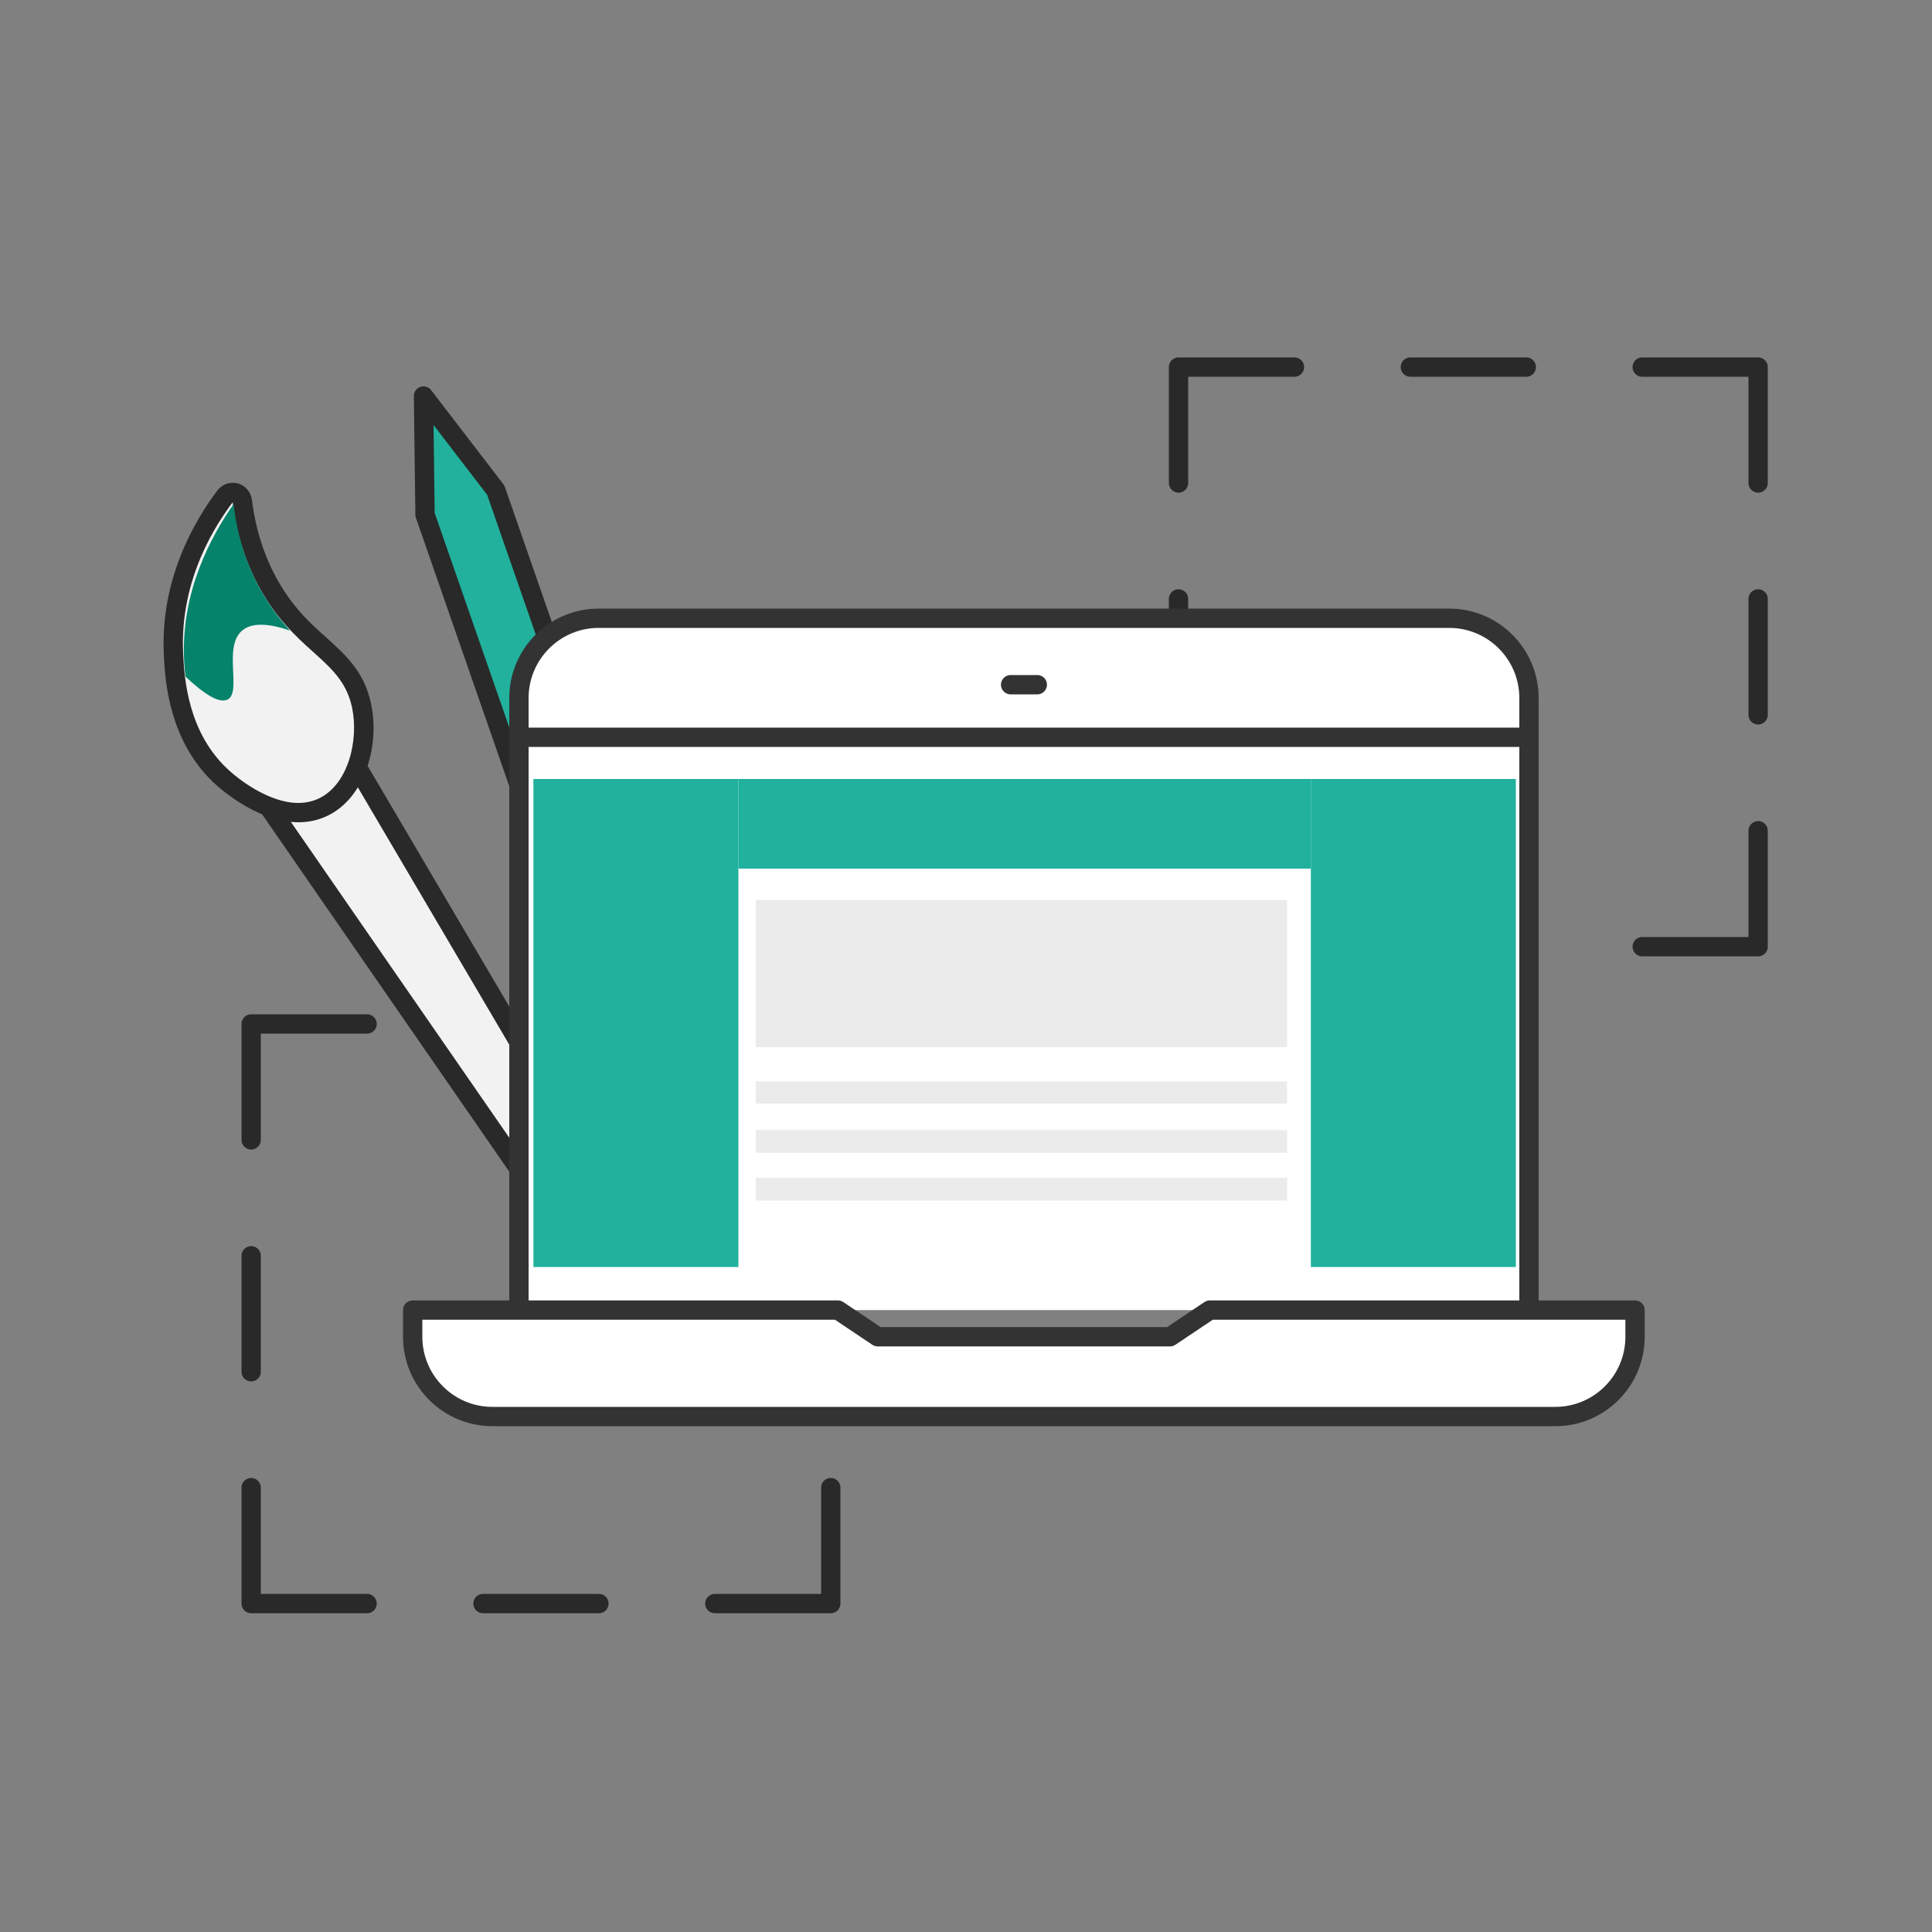 <svg xmlns="http://www.w3.org/2000/svg" id="Layer_1" viewBox="0 0 100 100"><rect x="0" y="0" width="100" height="100" fill="#808080" stroke="none"/><g><polyline points="43 77 43 83 37 83" fill="none" stroke="#292929" stroke-linecap="round" stroke-linejoin="round"></polyline><line x1="31" y1="83" x2="22" y2="83" fill="none" stroke="#292929" stroke-dasharray="0 0 6 6" stroke-linecap="round" stroke-linejoin="round"></line><polyline points="19 83 13 83 13 77" fill="none" stroke="#292929" stroke-linecap="round" stroke-linejoin="round"></polyline><line x1="13" y1="71" x2="13" y2="62" fill="none" stroke="#292929" stroke-dasharray="0 0 6 6" stroke-linecap="round" stroke-linejoin="round"></line><polyline points="13 59 13 53 19 53" fill="none" stroke="#292929" stroke-linecap="round" stroke-linejoin="round"></polyline><line x1="25" y1="53" x2="34" y2="53" fill="none" stroke="#292929" stroke-dasharray="0 0 6 6" stroke-linecap="round" stroke-linejoin="round"></line><polyline points="37 53 43 53 43 59" fill="none" stroke="#292929" stroke-linecap="round" stroke-linejoin="round"></polyline><line x1="43" y1="65" x2="43" y2="74" fill="none" stroke="#292929" stroke-dasharray="0 0 6 6" stroke-linecap="round" stroke-linejoin="round"></line></g><path d="m27.85,61.92c-5.19-7.5-10.38-15-15.56-22.5l-.74-5.87,5.09,3.02c4.52,7.68,9.04,15.36,13.56,23.04.96.8.91,2.17.22,2.76-.63.54-1.86.46-2.57-.45Z" fill="#f2f2f2" stroke="#292929" stroke-linecap="round" stroke-linejoin="round"></path><g><path d="m15.43,42.06c-1.71,0-3.37-1.32-3.83-1.73-2.41-2.1-2.57-5.26-2.63-6.46-.19-3.81,1.59-6.76,2.67-8.18.1-.13.24-.2.4-.2.04,0,.09,0,.13.02.2.05.34.22.37.42.22,1.8.78,3.42,1.67,4.82.77,1.21,1.6,1.96,2.34,2.62.99.89,1.84,1.66,2.16,3.13.41,1.92-.21,4.41-1.97,5.27-.4.19-.84.29-1.3.29Z" fill="#f2f2f2"></path><path d="m12.04,26c.15,1.23.54,3.13,1.75,5.03,1.82,2.85,3.92,3.22,4.43,5.58.36,1.7-.19,3.98-1.7,4.71-.35.17-.72.24-1.08.24-1.6,0-3.21-1.35-3.5-1.61-2.25-1.96-2.4-4.92-2.46-6.11-.2-3.9,1.77-6.79,2.57-7.85m0-1c-.31,0-.6.14-.8.4-1.12,1.48-2.97,4.54-2.77,8.51.06,1.25.23,4.57,2.8,6.81.5.43,2.27,1.85,4.16,1.85.54,0,1.05-.11,1.52-.34,1.98-.96,2.7-3.72,2.24-5.82-.35-1.63-1.3-2.49-2.31-3.4-.75-.67-1.52-1.36-2.25-2.52-.85-1.34-1.39-2.89-1.6-4.61-.05-.4-.34-.74-.73-.85-.09-.02-.17-.03-.26-.03h0Z" fill="#292929"></path></g><path d="m11.78,36.2c-.27.15-.83.09-2.18-1.18-.04-.35-.07-.71-.08-1.08-.09-3.36,1.35-6.1,2.57-7.85.14,1.25.53,3.13,1.75,5.03.38.59.78,1.09,1.17,1.52-.75-.26-1.86-.53-2.48,0-1,.86,0,3.17-.75,3.57Z" fill="#06836b"></path><path d="m31.85,54.96l-9.85-28.32-.08-6.14,3.74,4.87,9.85,28.32c.35,1.01-.18,2.11-1.19,2.46h0c-1.01.35-2.11-.18-2.46-1.19Z" fill="#21b19d" stroke="#292929" stroke-linecap="round" stroke-linejoin="round"></path><line x1="30.74" y1="51.78" x2="32.98" y2="51" fill="#21b19d" stroke="#292929" stroke-linecap="round" stroke-linejoin="round"></line><g><polyline points="91 43 91 49 85 49" fill="none" stroke="#292929" stroke-linecap="round" stroke-linejoin="round"></polyline><line x1="79" y1="49" x2="70" y2="49" fill="none" stroke="#292929" stroke-dasharray="0 0 6 6" stroke-linecap="round" stroke-linejoin="round"></line><polyline points="67 49 61 49 61 43" fill="none" stroke="#292929" stroke-linecap="round" stroke-linejoin="round"></polyline><line x1="61" y1="37" x2="61" y2="28" fill="none" stroke="#292929" stroke-dasharray="0 0 6 6" stroke-linecap="round" stroke-linejoin="round"></line><polyline points="61 25 61 19 67 19" fill="none" stroke="#292929" stroke-linecap="round" stroke-linejoin="round"></polyline><line x1="73" y1="19" x2="82" y2="19" fill="none" stroke="#292929" stroke-dasharray="0 0 6 6" stroke-linecap="round" stroke-linejoin="round"></line><polyline points="85 19 91 19 91 25" fill="none" stroke="#292929" stroke-linecap="round" stroke-linejoin="round"></polyline><line x1="91" y1="31" x2="91" y2="40" fill="none" stroke="#292929" stroke-dasharray="0 0 6 6" stroke-linecap="round" stroke-linejoin="round"></line></g><g><path d="m26.86,67.81v-31.68c0-2.28,1.85-4.13,4.13-4.13h44.02c2.28,0,4.13,1.85,4.13,4.13v31.68" fill="#fff" stroke="#333" stroke-linecap="round" stroke-linejoin="round"></path><path d="m26.86,67.81h16.51l2.06,1.38h15.13l2.06-1.38h22.01v1.38c0,2.28-1.85,4.13-4.13,4.13H25.49c-2.28,0-4.13-1.85-4.13-4.13v-1.38h5.5Z" fill="#fff" stroke="#333" stroke-linecap="round" stroke-linejoin="round"></path><line x1="52.31" y1="35.44" x2="53.69" y2="35.44" fill="#fff" stroke="#333" stroke-linecap="round" stroke-linejoin="round"></line></g><rect x="39.12" y="55.97" width="27.5" height="1.15" fill="#333" opacity=".1"></rect><rect x="39.12" y="58.49" width="27.5" height="1.18" fill="#333" opacity=".1"></rect><rect x="39.12" y="60.96" width="27.5" height="1.18" fill="#333" opacity=".1"></rect><rect x="39.12" y="46.58" width="27.5" height="7.62" fill="#333" opacity=".1"></rect><rect x="67.85" y="40.32" width="10.61" height="25.26" fill="#21b19d"></rect><rect x="27.61" y="40.32" width="10.61" height="25.26" fill="#21b19d"></rect><rect x="38.22" y="40.32" width="29.63" height="4.64" fill="#21b19d"></rect><line x1="26.86" y1="38.16" x2="79.14" y2="38.16" fill="none" stroke="#333" stroke-linecap="round" stroke-linejoin="round"></line></svg>